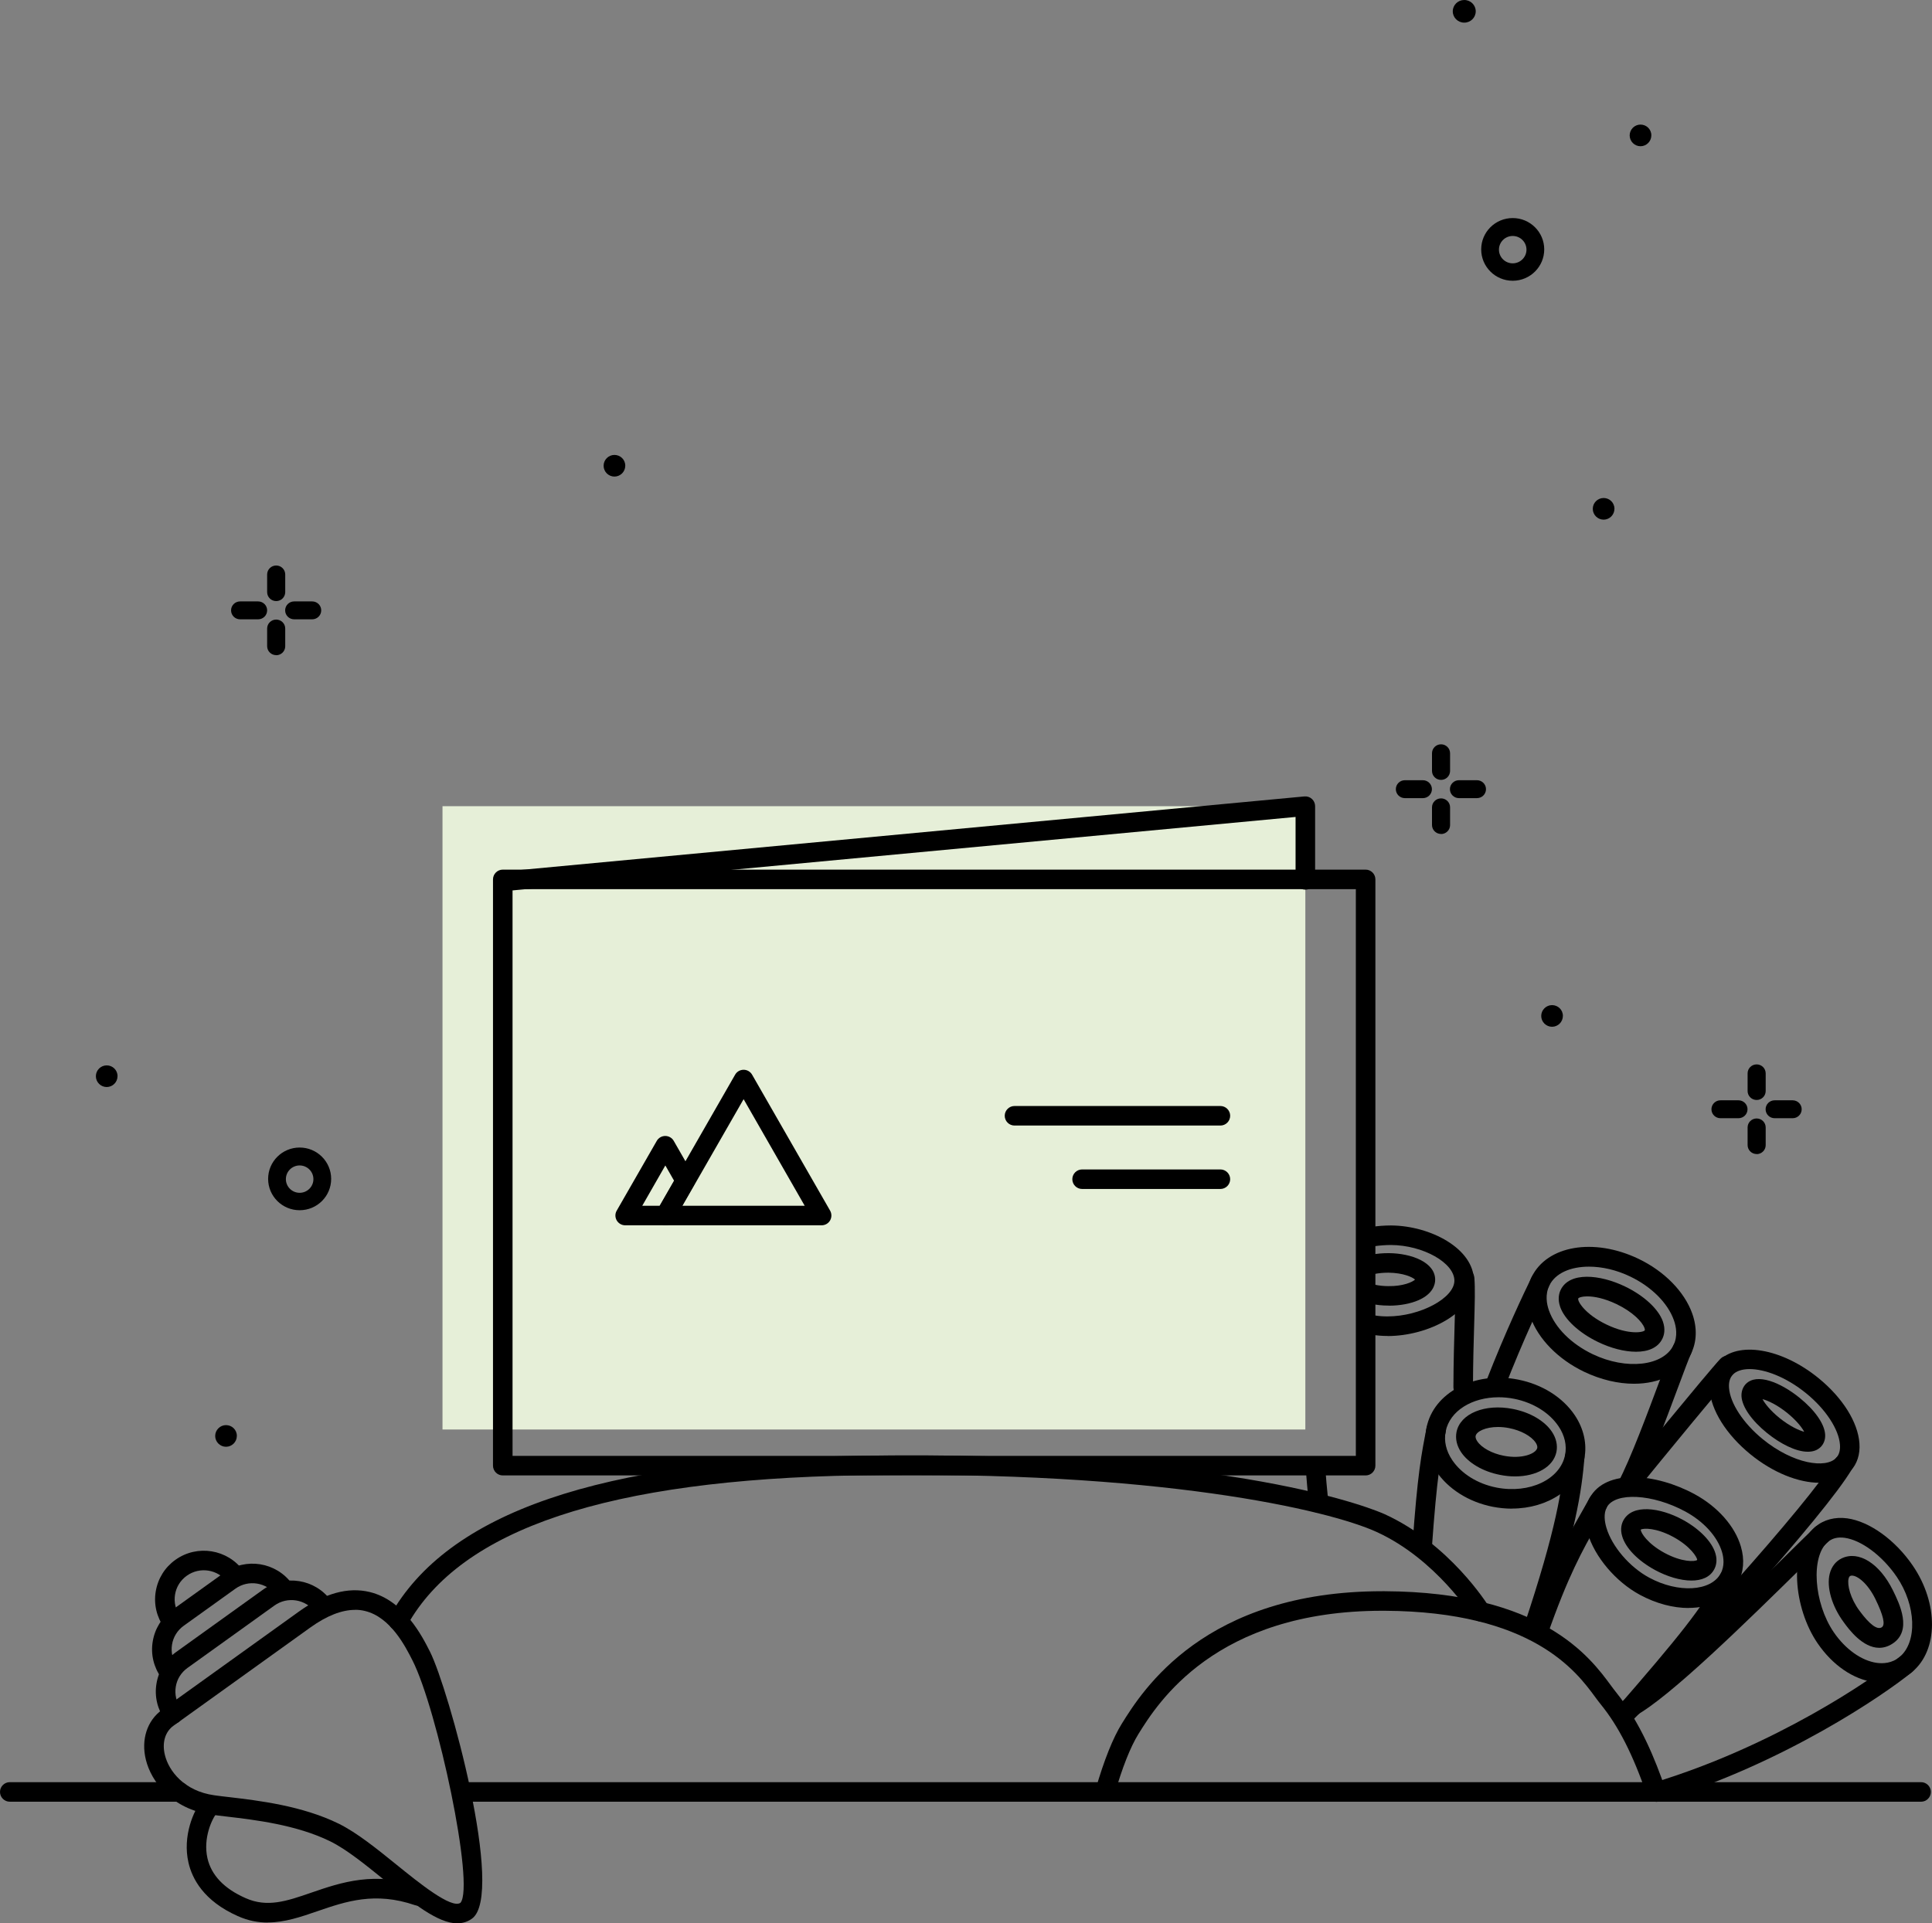 <?xml version="1.0" encoding="UTF-8"?><svg id="a" xmlns="http://www.w3.org/2000/svg" width="237.21" height="236.21" viewBox="0 0 237.21 236.21"><rect x="0" y="0" width="237.21" height="236.21" fill="#808080" stroke="none"/><g><rect x="54.33" y="99.01" width="105.94" height="76.55" fill="#e6efd8"/><path d="M167.67,181.2H61.73c-.66,0-1.2-.54-1.2-1.2V108c0-.66,.54-1.2,1.2-1.2h105.94c.66,0,1.2,.54,1.2,1.2v72c0,.66-.54,1.2-1.2,1.2Zm-104.74-2.4h103.54V109.2H62.93v69.6Z"/><path d="M61.78,109.45c-.61,0-1.13-.47-1.19-1.09-.06-.66,.42-1.25,1.08-1.31l98.49-9.24c.34-.03,.67,.08,.92,.31,.25,.23,.39,.55,.39,.89v9.05c0,.66-.54,1.2-1.2,1.2s-1.2-.54-1.2-1.2v-7.73l-97.18,9.12s-.08,0-.11,0Z"/><path d="M149.84,138.23h-25.28c-.66,0-1.2-.54-1.2-1.2s.54-1.2,1.2-1.2h25.28c.66,0,1.2,.54,1.2,1.2s-.54,1.2-1.2,1.2Z"/><path d="M149.84,146.02h-16.98c-.66,0-1.2-.54-1.2-1.2s.54-1.2,1.2-1.2h16.98c.66,0,1.2,.54,1.2,1.2s-.54,1.2-1.2,1.2Z"/><g><path d="M100.87,150.48h-19.15c-.43,0-.82-.23-1.04-.6-.21-.37-.22-.83,0-1.2l9.58-16.7c.21-.37,.61-.6,1.04-.6h0c.43,0,.83,.23,1.04,.6l9.58,16.7c.21,.37,.21,.83,0,1.2s-.61,.6-1.04,.6Zm-17.08-2.4h15.01l-7.5-13.09-7.51,13.09Z"/><path d="M81.68,150.48h-4.92c-.43,0-.82-.23-1.04-.6-.21-.37-.22-.83,0-1.2l4.92-8.57c.21-.37,.61-.6,1.04-.6h0c.43,0,.83,.23,1.04,.6l2.46,4.29c.21,.37,.21,.82,0,1.19l-2.46,4.29c-.21,.37-.61,.6-1.04,.6Zm-2.84-2.4h2.15l1.77-3.08-1.07-1.87-2.84,4.96Z"/></g></g><g><path d="M200.62,169.94c-1.93,0-4.04-.48-6.12-1.47-3.19-1.53-5.65-4.04-6.6-6.74-.61-1.74-.56-3.43,.15-4.89,1.88-3.88,7.64-4.87,13.13-2.24,3.19,1.53,5.65,4.05,6.6,6.74,.61,1.74,.56,3.43-.15,4.89h0c-1.17,2.42-3.84,3.71-7.01,3.71Zm-5.53-14.38c-2.26,0-4.14,.8-4.87,2.33-.53,1.1-.32,2.27-.04,3.05,.74,2.11,2.74,4.11,5.37,5.37,4.14,1.98,8.68,1.47,9.93-1.12h0c.53-1.11,.32-2.27,.04-3.05-.74-2.1-2.74-4.11-5.37-5.37-1.7-.82-3.48-1.21-5.06-1.21Z"/><path d="M200.87,166.01c-1.44,0-3.12-.45-4.65-1.19-2.33-1.12-4.12-2.77-4.66-4.31-.33-.95-.15-1.67,.06-2.1,1.08-2.24,4.79-1.91,7.89-.42,2.33,1.12,4.12,2.77,4.66,4.31,.33,.95,.15,1.67-.06,2.1h0c-.55,1.14-1.77,1.61-3.24,1.61Zm2.16-2.13h0Zm-8.14-4.67c-.66,0-1.05,.14-1.11,.25-.14,.33,.84,1.95,3.47,3.21,2.77,1.33,4.58,.95,4.7,.7,0-.01,.02-.1-.04-.27-.26-.75-1.45-1.99-3.43-2.94-1.53-.73-2.77-.95-3.59-.95Z"/><path d="M170.36,164.07h-.09c-.61,0-1.24-.06-1.86-.15-.66-.1-1.1-.71-1-1.37,.1-.66,.72-1.1,1.37-1,.51,.08,1.01,.12,1.51,.12h.07c3.99,0,8.19-2.24,8.21-4.38,.01-2.19-3.84-4.37-7.79-4.39-.63,0-1.34,.05-2.04,.15-.65,.09-1.27-.35-1.37-1-.1-.66,.35-1.27,1-1.37,.82-.12,1.63-.18,2.42-.18,4.83,.03,10.2,2.84,10.18,6.81-.03,3.89-5.6,6.77-10.61,6.77Z"/><path d="M170.52,160.34h-.08c-.74,0-1.45-.08-2.13-.22-.65-.14-1.06-.77-.92-1.42s.77-1.06,1.42-.92c.52,.11,1.08,.17,1.65,.17,1.81,.03,2.96-.5,3.28-.8-.31-.3-1.44-.83-3.27-.85-.59,0-1.15,.05-1.67,.15-.66,.14-1.28-.29-1.41-.94s.29-1.28,.94-1.41c.69-.14,1.41-.2,2.17-.2,2.85,.02,5.72,1.15,5.71,3.27,0,.6-.28,1.73-2.05,2.51-.99,.43-2.27,.67-3.62,.67Z"/><path d="M185.63,185.28c-.77,0-1.56-.08-2.35-.23-2.95-.58-5.49-2.19-6.97-4.4-1.1-1.65-1.52-3.54-1.16-5.33,.86-4.3,5.9-6.95,11.24-5.89,2.95,.58,5.49,2.18,6.97,4.39,1.1,1.65,1.52,3.54,1.16,5.33h0c-.73,3.66-4.49,6.12-8.89,6.12Zm-1.63-13.68c-3.26,0-6,1.67-6.5,4.19-.23,1.17,.04,2.39,.8,3.52,1.13,1.68,3.11,2.92,5.44,3.38,4.05,.79,7.82-1,8.42-4h0c.23-1.17-.04-2.39-.8-3.52-1.13-1.68-3.11-2.91-5.44-3.38-.65-.13-1.3-.19-1.92-.19Zm9.34,7.32h0Z"/><path d="M186.01,181.32c-.59,0-1.21-.06-1.85-.19-2.09-.41-3.88-1.46-4.77-2.79-.53-.79-.72-1.65-.56-2.47,.45-2.27,3.5-3.52,6.94-2.83,2.09,.41,3.88,1.46,4.77,2.79,.53,.79,.72,1.65,.56,2.47h0c-.37,1.85-2.46,3.02-5.09,3.02Zm-2.09-6.07c-1.55,0-2.63,.56-2.74,1.09-.05,.24,.08,.49,.2,.67,.53,.79,1.8,1.49,3.24,1.77,2.27,.45,3.98-.27,4.12-.95h0c.05-.24-.08-.49-.2-.67-.53-.79-1.8-1.49-3.24-1.77-.49-.1-.96-.14-1.38-.14Zm6,2.81h0Z"/><path d="M223.38,182.1c-2.54,0-5.68-1.22-8.48-3.51-2.95-2.41-4.82-5.39-5.01-7.99-.1-1.35,.28-2.52,1.08-3.39,2.36-2.56,7.77-1.66,12.32,2.05,2.95,2.41,4.82,5.39,5.01,7.99,.1,1.35-.28,2.52-1.08,3.39-.9,.98-2.26,1.46-3.84,1.46Zm-8.56-13.96c-.93,0-1.66,.24-2.08,.7-.35,.38-.5,.92-.45,1.6,.13,1.89,1.76,4.37,4.13,6.3,3.75,3.06,7.77,3.66,9.04,2.29,.35-.38,.5-.92,.45-1.6-.13-1.89-1.76-4.37-4.13-6.3-2.5-2.04-5.12-2.99-6.96-2.99Z"/><path d="M221.96,178.29c-1.47,0-3.38-.99-4.98-2.28-1.9-1.53-3.08-3.22-3.16-4.52-.03-.59,.16-1.13,.53-1.52,1.37-1.4,4.29-.17,6.58,1.68,1.9,1.53,3.08,3.22,3.16,4.52,.04,.59-.15,1.13-.53,1.52h0c-.41,.42-.96,.6-1.6,.6Zm.74-1.44h0Zm-6.3-5.02c.28,.52,.91,1.36,2.09,2.32,1.26,1.01,2.38,1.52,3.03,1.69-.28-.52-.91-1.36-2.09-2.32-1.26-1.01-2.38-1.52-3.03-1.69Z"/><path d="M161.89,185.78c-.61,0-1.13-.46-1.19-1.08-.16-1.67-.29-3.08-.4-4.55-.05-.66,.44-1.24,1.1-1.29,.7-.06,1.24,.44,1.29,1.1,.11,1.46,.23,2.85,.4,4.5,.06,.66-.42,1.25-1.08,1.31-.04,0-.08,0-.12,0Z"/><path d="M179.65,171.58h0c-.66,0-1.2-.54-1.2-1.21,.01-3.12,.09-5.72,.15-7.81,.07-2.49,.13-4.28,.03-5.46-.05-.66,.44-1.24,1.1-1.29,.67-.06,1.24,.44,1.29,1.1,.11,1.31,.05,3.16-.02,5.72-.06,2.07-.14,4.66-.15,7.75,0,.66-.54,1.2-1.2,1.2Z"/><path d="M183.56,171.34c-.15,0-.29-.03-.44-.08-.62-.24-.92-.94-.68-1.55,2.46-6.32,4.67-10.91,5.62-12.87,.29-.6,1.01-.85,1.6-.56s.85,1.01,.56,1.6c-.93,1.93-3.12,6.46-5.54,12.69-.18,.47-.64,.76-1.12,.76Z"/><path d="M199.75,183.79c-.27,0-.53-.09-.76-.27-.51-.42-.59-1.17-.17-1.69,1.09-1.34,10.71-13.14,12.41-14.95,.45-.48,1.21-.51,1.7-.06,.48,.45,.51,1.21,.06,1.7-1.33,1.43-8.36,9.99-12.3,14.83-.24,.29-.58,.44-.93,.44Z"/><path d="M199.75,183.79c-.19,0-.38-.04-.56-.14-.59-.31-.81-1.03-.5-1.62,1.5-2.85,3.56-8.39,5.07-12.43,.82-2.2,1.41-3.79,1.72-4.42,.29-.6,1.01-.85,1.6-.56,.6,.29,.85,1.01,.56,1.6-.26,.53-.89,2.24-1.63,4.22-1.53,4.1-3.62,9.72-5.19,12.71-.21,.41-.63,.64-1.06,.64Z"/><path d="M199.22,211.99c-.31,0-.62-.12-.86-.36-.46-.47-.45-1.23,.02-1.7,6.51-6.36,23.79-25.36,26.92-30.7,.33-.57,1.07-.77,1.64-.43,.57,.33,.76,1.07,.43,1.64-3.28,5.6-20.55,24.6-27.31,31.21-.23,.23-.54,.34-.84,.34Z"/><path d="M174.6,191.25s-.06,0-.08,0c-.66-.05-1.16-.62-1.11-1.28,.63-9.05,1.13-11.51,1.75-14.63,.13-.65,.75-1.07,1.41-.94,.65,.13,1.07,.76,.94,1.41-.61,3.04-1.08,5.44-1.71,14.33-.04,.63-.57,1.12-1.2,1.12Z"/><path d="M188.22,201.36c-.13,0-.25-.02-.38-.06-.63-.21-.97-.89-.76-1.52,4.06-12.13,4.73-17,5.07-20.95,.06-.66,.65-1.16,1.3-1.09,.66,.06,1.15,.64,1.09,1.3-.35,4.09-1.04,9.12-5.19,21.51-.17,.5-.64,.82-1.14,.82Z"/><path d="M207.33,197.48c-1.89,0-3.97-.53-5.99-1.62-2.97-1.61-5.55-4.66-6.41-7.58-.48-1.64-.4-3.13,.25-4.32h0c1.96-3.6,8.1-3.05,12.9-.45,2.81,1.53,4.93,3.92,5.66,6.41,.48,1.62,.35,3.16-.36,4.47-1.11,2.03-3.38,3.08-6.05,3.08Zm-10.05-12.36c-.42,.77-.26,1.78-.05,2.49,.68,2.31,2.84,4.84,5.25,6.14,3.56,1.93,7.58,1.7,8.78-.5,.51-.93,.37-1.95,.17-2.64-.56-1.89-2.24-3.75-4.51-4.98-4.01-2.17-8.6-2.42-9.65-.51h0Z"/><path d="M207.68,194.11c-1.38,0-3.01-.5-4.47-1.29-2.1-1.14-3.61-2.69-4.04-4.15-.27-.9-.06-1.57,.16-1.97h0c1.11-2.02,4.49-1.56,7.25-.07,2.07,1.12,3.62,2.71,4.04,4.15,.27,.9,.06,1.57-.16,1.97-.52,.96-1.55,1.36-2.79,1.36Zm-6.23-6.25c0,.38,.83,1.72,2.91,2.85,2.16,1.17,3.77,1.09,4.02,.87,.02-.28-.79-1.66-2.94-2.83-2.09-1.13-3.67-1.1-3.99-.89Z"/><path d="M199.22,211.99c-.28,0-.56-.1-.79-.29-.5-.43-.55-1.19-.12-1.69,7.93-9.13,10.59-12.43,12.96-16.75,.32-.58,1.05-.8,1.63-.48,.58,.32,.8,1.05,.48,1.63-2.47,4.52-5.19,7.9-13.25,17.18-.24,.27-.57,.41-.91,.41Z"/><path d="M188.84,201.67c-.13,0-.26-.02-.4-.07-.63-.22-.96-.9-.74-1.53,2.64-7.55,4.52-10.88,6.34-14.09,.37-.66,.75-1.32,1.13-2.02,.32-.58,1.05-.8,1.63-.48,.58,.32,.8,1.05,.48,1.63-.39,.71-.77,1.38-1.15,2.05-1.85,3.27-3.59,6.35-6.16,13.7-.17,.5-.64,.8-1.13,.8Z"/><path d="M231.05,206.66c-.31,0-.62-.02-.94-.07-2.59-.35-5.12-2.1-6.95-4.78-2.92-4.27-3.67-11.45-.28-14.3t0,0c1.05-.88,2.41-1.24,3.92-1.04,2.74,.38,5.91,2.66,8.06,5.82,3.15,4.62,3.13,10.34-.06,13.02-1.06,.89-2.34,1.34-3.75,1.34Zm-6.62-17.31h0c-2.12,1.78-1.75,7.49,.72,11.11,1.43,2.09,3.41,3.5,5.29,3.76,.76,.1,1.87,.06,2.81-.74,2.18-1.83,2.01-6.34-.37-9.83-1.76-2.58-4.34-4.51-6.4-4.79-.85-.11-1.51,.05-2.04,.5Z"/><path d="M230.73,202.37c-2.04,0-3.72-2.26-4.35-3.13-1.46-1.97-2.14-4.31-1.73-5.96,.22-.87,.74-1.55,1.48-1.9h0c2.07-.99,4.66,.63,6.29,3.95,.79,1.61,2.43,4.95-.09,6.55-.55,.35-1.09,.49-1.6,.49Zm-3.34-8.87c-.09,0-.16,.02-.23,.05h0s-.13,.06-.19,.31c-.19,.78,.21,2.43,1.33,3.95,1.26,1.71,2.19,2.39,2.74,2.04,.47-.29,.2-1.46-.78-3.47-.94-1.92-2.2-2.88-2.88-2.88Zm-.75-1.04h0Z"/><path d="M203.47,221.26c-.51,0-.99-.33-1.15-.85-.19-.63,.17-1.3,.8-1.5,14.78-4.5,26.77-12.67,30.14-15.44,.51-.42,1.27-.35,1.69,.17,.42,.51,.35,1.27-.17,1.69-3.48,2.85-15.82,11.27-30.97,15.88-.12,.04-.23,.05-.35,.05Z"/><path d="M200.2,210.86c-.43,0-.84-.23-1.06-.63-.31-.58-.09-1.31,.49-1.62,3.88-2.07,13.63-11.65,20.08-17.99,1.15-1.13,2.2-2.17,3.11-3.04,.47-.46,1.23-.45,1.7,.02,.46,.47,.45,1.23-.02,1.7-.9,.88-1.95,1.91-3.1,3.03-6.94,6.82-16.44,16.16-20.63,18.4-.18,.1-.37,.14-.56,.14Z"/></g><path d="M181.19,1.39c0,.77-.63,1.39-1.41,1.39s-1.41-.62-1.41-1.39,.63-1.39,1.41-1.39,1.41,.62,1.41,1.39h0Z"/><path d="M185.73,34.48c-2.14,0-3.87-1.73-3.87-3.85,0-2.13,1.73-3.85,3.87-3.85,2.14,0,3.87,1.73,3.87,3.85s-1.73,3.85-3.87,3.85h0Zm0-5.5c-.93,0-1.69,.75-1.69,1.68s.76,1.68,1.69,1.68,1.69-.75,1.69-1.68-.76-1.68-1.69-1.68h0Z"/><g><path d="M215.68,135.09c-.61,0-1.11-.49-1.11-1.1h0v-2.17c0-.61,.5-1.1,1.11-1.1s1.11,.49,1.11,1.1h0v2.2c-.02,.6-.51,1.07-1.11,1.07Z"/><path d="M215.68,141.73c-.61,0-1.11-.49-1.11-1.1h0v-2.17c0-.61,.5-1.1,1.11-1.1s1.11,.49,1.11,1.1h0v2.2c-.01,.6-.51,1.08-1.11,1.08Z"/><path d="M213.45,137.33h-2.21c-.61,0-1.11-.49-1.11-1.1,0-.61,.5-1.1,1.11-1.1h2.21c.61,0,1.11,.49,1.11,1.1,0,.61-.5,1.1-1.11,1.1Z"/><path d="M220.1,137.33h-2.21c-.61,0-1.11-.49-1.11-1.1,0-.61,.5-1.1,1.11-1.1h2.21c.61,0,1.11,.49,1.11,1.1,0,.61-.5,1.1-1.11,1.1Z"/></g><g><path d="M176.93,95.78c-.61,0-1.11-.49-1.11-1.1h0v-2.17c0-.61,.5-1.1,1.11-1.1s1.11,.49,1.11,1.1h0v2.2c-.02,.6-.51,1.07-1.11,1.07Z"/><path d="M176.93,102.42c-.61,0-1.11-.49-1.11-1.1h0v-2.17c0-.61,.5-1.1,1.11-1.1s1.11,.49,1.11,1.1h0v2.2c-.01,.6-.51,1.08-1.11,1.08Z"/><path d="M174.7,98.02h-2.21c-.61,0-1.11-.49-1.11-1.1,0-.61,.5-1.1,1.11-1.1h2.21c.61,0,1.11,.49,1.11,1.1,0,.61-.5,1.1-1.11,1.1Z"/><path d="M181.34,98.02h-2.21c-.61,0-1.11-.49-1.11-1.1,0-.61,.5-1.1,1.11-1.1h2.21c.61,0,1.11,.49,1.11,1.1,0,.61-.5,1.1-1.11,1.1Z"/></g><g><path d="M33.91,73.82c-.61,0-1.11-.49-1.11-1.1h0v-2.17c0-.61,.5-1.1,1.11-1.1s1.11,.49,1.11,1.1h0v2.2c-.02,.6-.51,1.07-1.11,1.07Z"/><path d="M33.91,80.46c-.61,0-1.11-.49-1.11-1.1h0v-2.17c0-.61,.5-1.1,1.11-1.1s1.11,.49,1.11,1.1h0v2.2c-.01,.6-.51,1.08-1.11,1.08Z"/><path d="M31.69,76.06h-2.21c-.61,0-1.11-.49-1.11-1.1,0-.61,.5-1.1,1.11-1.1h2.21c.61,0,1.11,.49,1.11,1.1,0,.61-.5,1.1-1.11,1.1Z"/><path d="M38.33,76.06h-2.21c-.61,0-1.11-.49-1.11-1.1,0-.61,.5-1.1,1.11-1.1h2.21c.61,0,1.11,.49,1.11,1.1,0,.61-.5,1.1-1.11,1.1Z"/></g><path d="M36.79,148.63c-2.14,0-3.87-1.73-3.87-3.85s1.73-3.85,3.87-3.85,3.87,1.73,3.87,3.85c0,2.13-1.73,3.85-3.87,3.85Zm0-5.5c-.93,0-1.69,.75-1.69,1.68s.76,1.68,1.69,1.68,1.69-.75,1.69-1.68-.76-1.68-1.69-1.68Z"/><path d="M202.75,16.63c0,.73-.6,1.33-1.33,1.33s-1.33-.6-1.33-1.33,.6-1.33,1.33-1.33c.73,0,1.33,.58,1.33,1.31,0,0,0,.01,0,.02Z"/><path d="M76.77,57.2c0,.73-.6,1.33-1.33,1.33s-1.33-.6-1.33-1.33,.6-1.33,1.33-1.33c.73,0,1.33,.58,1.33,1.31,0,0,0,.01,0,.02Z"/><path d="M198.22,62.49c0,.73-.6,1.33-1.33,1.33s-1.33-.6-1.33-1.33,.6-1.33,1.33-1.33c.73,0,1.33,.58,1.33,1.31,0,0,0,.01,0,.02Z"/><path d="M191.89,124.77c0,.73-.6,1.33-1.33,1.33s-1.33-.6-1.33-1.33,.6-1.33,1.33-1.33c.73,0,1.33,.58,1.33,1.31,0,0,0,.01,0,.02Z"/><path d="M29.08,176.35c0,.73-.6,1.33-1.33,1.33s-1.33-.6-1.33-1.33,.6-1.33,1.33-1.33c.73,0,1.33,.58,1.33,1.31,0,0,0,.01,0,.02Z"/><path d="M14.43,132.17c0,.73-.6,1.33-1.33,1.33s-1.33-.6-1.33-1.33,.6-1.33,1.33-1.33c.73,0,1.33,.58,1.33,1.31,0,0,0,.01,0,.02Z"/><path d="M235.87,221.27H56.97c-.66,0-1.2-.54-1.2-1.2s.54-1.2,1.2-1.2H235.87c.66,0,1.2,.54,1.2,1.2s-.54,1.2-1.2,1.2Z"/><path d="M22.04,221.27H1.2c-.66,0-1.2-.54-1.2-1.2s.54-1.2,1.2-1.2H22.04c.66,0,1.2,.54,1.2,1.2s-.54,1.2-1.2,1.2Z"/><path d="M48.91,200.27c-.2,0-.4-.05-.58-.15-.58-.32-.79-1.05-.47-1.63,7.06-12.71,25.83-19.16,57.39-19.7,46.76-.79,64.04,6.84,64.76,7.17,7.97,3.64,12.59,11.03,12.79,11.34,.35,.56,.17,1.3-.39,1.65-.56,.35-1.3,.17-1.65-.39-.04-.07-4.45-7.09-11.74-10.42-5.88-2.69-26.75-7.6-63.72-6.95-30.63,.53-48.73,6.57-55.33,18.47-.22,.39-.63,.62-1.05,.62Z"/><path d="M203.34,221.28c-.5,0-.96-.31-1.13-.81-1.73-5.01-3.48-8.46-5.68-11.17-.2-.24-.42-.54-.67-.88-2.31-3.14-7.73-10.5-25.85-10.6-.1,0-.19,0-.29,0-20.52,0-27.61,11.38-29.94,15.13-.98,1.58-1.98,4.09-2.95,7.46-.18,.64-.86,1-1.49,.82-.64-.18-1-.85-.82-1.49,1.04-3.58,2.12-6.29,3.22-8.06,2.51-4.03,10.13-16.26,31.98-16.26,.1,0,.2,0,.3,0,19.33,.1,25.24,8.14,27.77,11.58,.23,.31,.42,.57,.6,.79,3.04,3.77,4.85,8.34,6.08,11.9,.22,.63-.12,1.31-.74,1.53-.13,.04-.26,.07-.39,.07Z"/><g><path d="M21.23,211.72c-.37,0-.74-.17-.97-.5-.93-1.29-1.31-2.87-1.05-4.44,.26-1.58,1.11-2.96,2.41-3.89l10.67-7.66c2.67-1.92,6.42-1.32,8.35,1.35,.39,.54,.27,1.29-.27,1.68-.54,.39-1.29,.27-1.68-.27-1.15-1.6-3.4-1.96-5-.81l-10.67,7.66c-.78,.56-1.29,1.38-1.44,2.32-.15,.94,.07,1.88,.63,2.65,.39,.54,.27,1.29-.27,1.68-.21,.15-.46,.23-.7,.23Z"/><path d="M56.17,236.21c-2.42,0-5.49-2.49-8.94-5.29-2.31-1.87-4.69-3.81-6.7-4.79h0c-4.14-2.03-9.26-2.63-12.65-3.03-.71-.08-1.36-.16-1.91-.24-4.89-.69-7.4-4.06-8.06-6.74-.61-2.47,.15-4.81,1.98-6.13l16.81-12.07c3.12-2.24,6.04-3.05,8.7-2.4,4.2,1.02,6.43,5.42,7.38,7.3,2.31,4.55,9.26,29.87,5.17,32.81-.54,.39-1.14,.57-1.78,.57Zm-12.57-38.5c-1.64,0-3.48,.72-5.49,2.16l-16.81,12.07c-1.03,.74-1.43,2.09-1.05,3.61,.48,1.95,2.36,4.41,6.06,4.93,.54,.08,1.17,.15,1.86,.23,3.55,.42,8.92,1.05,13.42,3.26h0c2.25,1.11,4.74,3.13,7.15,5.08,2.67,2.16,6.7,5.43,7.8,4.63,1.77-2.15-2.84-23.73-5.89-29.75-.88-1.74-2.7-5.32-5.82-6.08-.4-.1-.81-.15-1.24-.15Z"/><path d="M20.77,206.54c-.37,0-.74-.17-.97-.5-.93-1.29-1.31-2.87-1.05-4.44,.26-1.58,1.11-2.96,2.41-3.89l6.34-4.55c2.67-1.92,6.42-1.32,8.35,1.35,.39,.54,.27,1.29-.27,1.68-.54,.39-1.29,.27-1.68-.27-1.16-1.6-3.4-1.96-5-.81l-6.34,4.55c-.78,.56-1.29,1.38-1.44,2.32-.15,.94,.07,1.88,.63,2.65,.39,.54,.27,1.29-.27,1.68-.21,.15-.46,.23-.7,.23Z"/><path d="M21.14,200.4c-.37,0-.74-.17-.97-.5-.93-1.29-1.31-2.87-1.05-4.44,.26-1.58,1.11-2.96,2.41-3.89,2.67-1.92,6.42-1.32,8.35,1.35,.39,.54,.27,1.29-.27,1.68-.54,.39-1.29,.27-1.68-.27-1.16-1.6-3.4-1.96-5-.81-.78,.56-1.29,1.38-1.44,2.32-.15,.94,.07,1.88,.63,2.65,.39,.54,.27,1.29-.27,1.68-.21,.15-.46,.23-.7,.23Z"/><path d="M32.88,236.11c-1.19,0-2.42-.22-3.7-.8-4.18-1.86-5.59-4.59-6.04-6.56-.75-3.26,.64-6.44,1.68-7.68,.43-.5,1.19-.57,1.69-.14,.51,.43,.57,1.19,.14,1.69-.61,.71-1.74,3.11-1.18,5.59,.48,2.09,2.05,3.74,4.68,4.9,2.67,1.19,5.06,.37,8.07-.67,3.67-1.26,7.84-2.7,13.53-.73,.63,.22,.96,.9,.74,1.53-.22,.62-.9,.96-1.53,.74-4.92-1.69-8.5-.46-11.97,.73-2.06,.71-4.04,1.39-6.12,1.39Z"/></g></svg>
